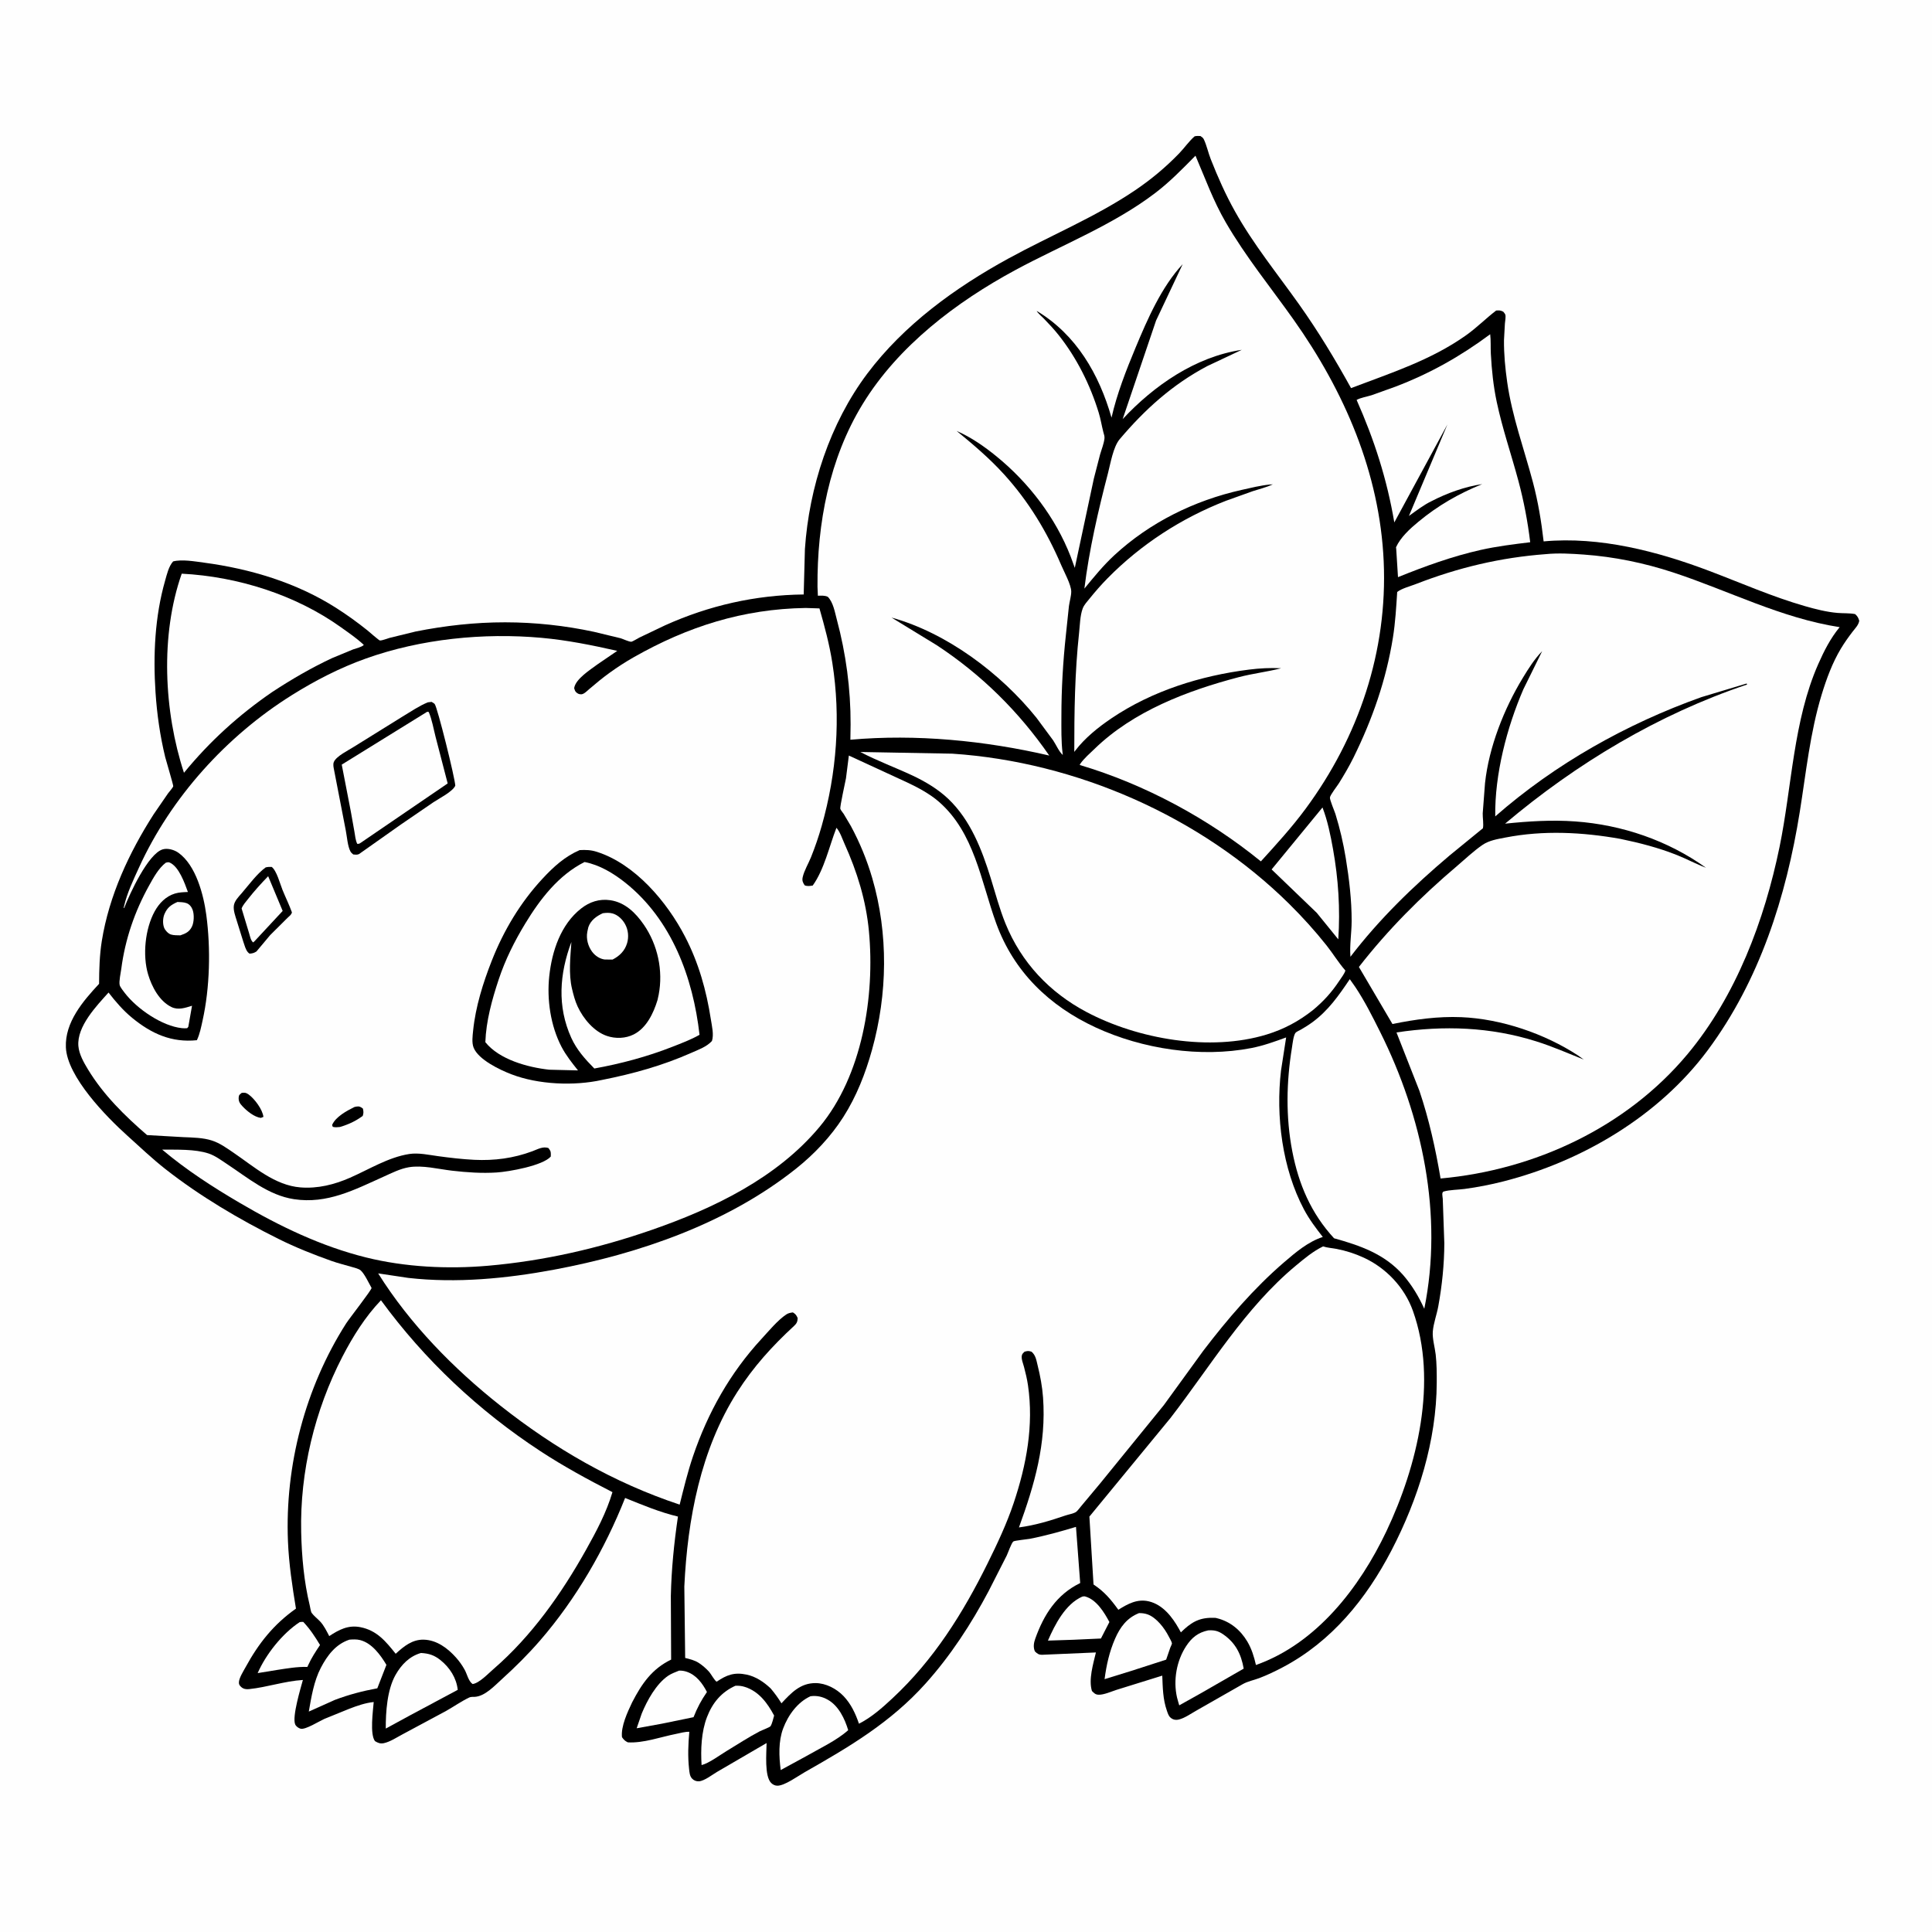 <svg version="1.1" xmlns="http://www.w3.org/2000/svg" style="display: block;" viewBox="0 0 2048 2048" width="1024" height="1024">
<path transform="translate(0,0)" fill="rgb(254,254,254)" d="M -0 -0 L 2048 0 L 2048 2048 L -0 2048 L -0 -0 z"/>
<path transform="translate(0,0)" fill="rgb(0,0,0)" d="M 1266.36 144.5 C 1268.42 143.975 1270.38 144.142 1272.5 144.178 C 1274.34 145.55 1275.27 145.877 1276.26 148.017 C 1279.26 154.543 1280.79 161.986 1283.45 168.734 C 1290.96 187.836 1299.08 206.055 1309.09 224 C 1328.66 259.053 1353.83 289.916 1376.98 322.505 C 1397.43 351.293 1415.09 380.587 1432.17 411.413 C 1474.44 395.319 1516.55 381.961 1553.94 355.516 C 1565.41 347.412 1574.96 337.608 1586 329.173 C 1589.43 328.982 1590.31 328.831 1593.5 330.387 C 1594.22 331.425 1595.27 332.299 1595.67 333.5 C 1596.4 335.711 1595.49 340.477 1595.26 342.938 L 1594.29 360.485 C 1594.14 375.454 1595.59 390.38 1597.7 405.18 C 1602.88 441.506 1615.6 475.872 1624.96 511.186 C 1630.41 531.776 1633.9 552.758 1636.31 573.901 C 1695.72 568.425 1757.28 584.479 1812.42 605.398 C 1845.98 618.127 1878.68 632.567 1913.26 642.508 C 1924.48 645.735 1936.34 648.772 1948 649.736 C 1954.21 650.248 1960.35 649.815 1966.5 650.948 C 1969.12 653.317 1969.79 654.636 1970.88 658 C 1970.14 662.622 1966.5 666.118 1963.71 669.749 C 1959.29 675.525 1955.13 681.384 1951.38 687.627 C 1942.37 702.635 1936.12 719.651 1931.03 736.356 C 1918.73 776.751 1914.5 818.99 1907.85 860.527 C 1893.45 950.565 1865.19 1039.45 1810.25 1113.31 C 1758.31 1183.14 1677.09 1231.09 1593.48 1252.38 C 1580.06 1255.8 1566.22 1258.5 1552.49 1260.33 C 1545.56 1261.26 1537.06 1261.19 1530.42 1263.04 C 1527.91 1263.74 1529.22 1268.4 1529.38 1270.73 L 1531.04 1317.91 C 1530.95 1340.36 1528.67 1362.66 1524.64 1384.75 C 1523.06 1393.42 1519.51 1402.85 1518.83 1411.5 C 1518.23 1418.99 1521.05 1428.39 1521.9 1435.94 C 1523.01 1445.81 1523.04 1455.7 1523 1465.62 C 1522.75 1527.26 1503.31 1589.04 1475.09 1643.37 C 1448.36 1694.83 1411.58 1740.11 1359.56 1767.5 C 1351.63 1771.68 1343.47 1775.59 1335.09 1778.79 C 1329.41 1780.96 1322.73 1782.21 1317.45 1785.2 L 1268.72 1812.99 C 1263.07 1816.13 1255.66 1821.41 1249.5 1822.79 C 1246.07 1823.56 1243.14 1822.92 1240.53 1820.5 C 1238.6 1818.7 1237.79 1815.78 1236.93 1813.34 C 1232.68 1801.25 1232.57 1788.91 1232.05 1776.24 L 1183.83 1791.23 C 1178.38 1792.94 1170.13 1796.71 1164.5 1796.48 C 1161.04 1796.34 1159.77 1794.75 1157.5 1792.53 C 1153.76 1780.35 1158.85 1763.81 1161.72 1751.67 L 1104.8 1754.13 C 1101.02 1754.17 1099.54 1752.97 1097.01 1750.5 C 1095.12 1746.08 1095.82 1741.54 1097.41 1737.09 C 1106.54 1711.53 1120.07 1690.24 1145.05 1678.1 L 1140.59 1618.56 C 1124.43 1623.41 1108 1628.05 1091.43 1631.24 C 1088.85 1631.74 1075.33 1633.03 1074.14 1634.04 C 1072.08 1635.79 1068.58 1645.99 1067.21 1648.85 L 1047.96 1686.68 C 1029.57 1721.48 1007.53 1755.21 981.229 1784.53 C 944.196 1825.83 900.567 1851.59 852.953 1878.64 C 845.881 1882.65 831.814 1892.97 824 1892.92 C 821.5 1892.9 819.213 1891.75 817.465 1890.01 C 810.194 1882.78 812.505 1858.11 812.616 1847.69 L 760.109 1878.28 C 755.101 1881.24 746.658 1887.86 741 1888.24 C 738.092 1888.44 735.49 1887.42 733.5 1885.26 C 731.072 1882.63 730.821 1878.47 730.446 1875.08 C 728.998 1861.96 729.514 1848.89 730.711 1835.79 C 726.226 1835.56 721.026 1837.15 716.566 1838.03 C 700.204 1841.25 682.168 1847.95 665.5 1846.97 C 662.423 1845.41 661.325 1844.32 659.337 1841.5 C 658.049 1830.06 665.234 1814.81 670.103 1804.55 C 680.263 1784.89 691.054 1769.11 711.429 1759.25 L 711.116 1691.8 C 711.741 1663.43 714.52 1635.69 718.657 1607.63 C 699.241 1602.97 681.087 1595.34 662.644 1587.89 C 641.098 1642.2 610.699 1694.93 572.319 1739.19 C 559.659 1753.79 546.256 1767.09 531.929 1780.06 C 524.288 1786.97 514.019 1798.18 503.232 1798.72 C 501.372 1798.81 499.195 1798.57 497.473 1799.39 C 489.195 1803.33 480.835 1809.18 472.761 1813.74 L 426.616 1838.5 C 420.635 1841.66 413.618 1846.36 407 1847.8 C 403.153 1848.63 400.767 1847.64 397.5 1845.67 C 391.92 1838.43 395.395 1813.64 396.143 1804.22 C 387.267 1805.15 378.886 1808.08 370.584 1811.24 L 343.693 1822.17 C 338.468 1824.51 323.785 1833.76 318.703 1832.52 C 316.484 1831.97 313.748 1830.02 312.862 1827.81 C 309.583 1819.63 318.622 1789.87 321.075 1780.83 C 301.59 1782.05 283.086 1788.58 263.92 1790.54 C 260.8 1790.86 257.973 1790.41 255.608 1788.22 C 253.848 1786.59 253.098 1785.48 253.275 1783 C 253.605 1778.39 258.13 1771.3 260.343 1767.25 C 274.208 1741.89 290.03 1721.97 313.726 1705.19 C 309.835 1681.57 306.237 1657.87 305.247 1633.91 C 301.923 1553.52 323.557 1470.99 366.83 1403.03 C 370.324 1397.54 393.75 1367.74 393.883 1365.27 C 390.867 1360.04 386.64 1350.6 382.36 1346.69 C 380.436 1344.93 375.8 1343.85 373.249 1343.1 C 365.914 1340.93 358.492 1339.16 351.277 1336.6 C 332.233 1329.84 313.084 1322.21 295 1313.2 C 253.435 1292.49 212.082 1268.05 175.459 1239.36 C 161.518 1228.44 148.359 1215.88 135.181 1204.03 C 112.713 1183.83 71.169 1141.42 69.844 1110.25 C 68.713 1083.63 87.992 1061.17 105.029 1042.9 C 105.095 1027.97 105.552 1012.17 107.926 997.438 C 115.667 949.378 136.751 903.987 162.82 863.277 L 178.143 840.981 C 179.292 839.399 183.271 834.993 183.633 833.466 C 183.91 832.3 176.105 806.595 175.128 802.574 C 169.685 780.182 166.377 756.955 164.86 733.965 C 162.259 694.546 164.111 653.572 175.049 615.418 C 176.996 608.629 178.757 600.537 183.5 595.131 C 192.854 592.682 206.731 595.163 216.293 596.434 C 265.209 602.934 314.125 617.59 356 644.204 C 367.69 651.634 378.808 659.645 389.605 668.317 C 391.09 669.51 401.777 678.942 402.726 678.953 C 405.484 678.984 410.179 676.945 413.049 676.174 L 440.5 669.451 C 471.815 663.209 503.591 659.646 535.533 659.68 C 567.104 659.715 598.802 663.118 629.661 669.765 L 657.65 676.521 C 660.628 677.377 666.307 680.231 669.131 680.274 C 670.305 680.291 676.34 676.581 677.823 675.83 L 705.013 662.866 C 751.778 641.808 800.726 630.749 851.95 630.166 L 853.245 582.03 C 857.643 516.69 879.793 448.729 919.34 396.077 C 958.283 344.229 1012.5 304.965 1068.9 274.076 C 1113.2 249.817 1161.1 230.173 1203 201.884 C 1220.08 190.356 1235.53 177.5 1249.86 162.689 C 1255.52 156.837 1260.26 149.806 1266.36 144.5 z"/>
<path transform="translate(0,0)" fill="rgb(254,254,254)" d="M 188.129 956.125 C 191.203 956.247 194.796 956.321 197.712 957.359 C 200.983 958.524 203.13 961.479 204.26 964.66 C 205.96 969.448 205.695 977.568 203.512 982.142 C 200.823 987.779 196.88 989.571 191.198 991.511 C 188.045 991.415 184.144 991.583 181.166 990.609 C 178.256 989.656 175.094 986.275 173.987 983.458 C 172.316 979.205 172.572 973.099 174.355 968.935 C 177.372 961.894 181.403 959.109 188.129 956.125 z"/>
<path transform="translate(0,0)" fill="rgb(254,254,254)" d="M 317.699 1719.5 C 319.096 1719.23 320.095 1719.24 321.5 1719.31 C 328.709 1726.96 333.805 1734.78 339.244 1743.76 C 334.56 1750.77 330.103 1757.55 326.614 1765.26 L 325.837 1767 C 315.033 1766.7 304.406 1768.57 293.764 1770.2 L 273.125 1773.56 C 281.932 1753.53 299.336 1731.56 317.699 1719.5 z"/>
<path transform="translate(0,0)" fill="rgb(254,254,254)" d="M 1147.18 1692.5 C 1148.39 1692.14 1149.28 1692.03 1150.52 1692.38 C 1162.3 1695.66 1170.65 1709.34 1176 1719.43 L 1167.03 1736.89 L 1137.78 1738.22 L 1110.85 1739.11 C 1118.29 1721.98 1129.34 1700.39 1147.18 1692.5 z"/>
<path transform="translate(0,0)" fill="rgb(254,254,254)" d="M 719.829 1770.94 C 722.685 1770.84 725.295 1771.21 728 1772.14 C 738.174 1775.61 744.647 1784.42 749.387 1793.6 C 743.326 1802.35 739.082 1810.37 735.185 1820.29 L 701.442 1827.22 L 674.885 1832.04 L 680.299 1816.35 C 686.016 1802.5 695.606 1784.98 708.298 1776.36 C 711.734 1774.03 715.999 1772.52 719.829 1770.94 z"/>
<path transform="translate(0,0)" fill="rgb(254,254,254)" d="M 1207.42 1709.96 C 1210.39 1709.89 1213.69 1710.3 1216.5 1711.32 C 1225.97 1714.75 1234.52 1726.02 1238.96 1734.82 C 1239.77 1736.43 1242.18 1740.39 1242.33 1742.04 C 1242.38 1742.64 1240.75 1746.06 1240.51 1746.69 L 1236.18 1759.29 L 1199.41 1771.16 L 1170.89 1779.98 C 1172.89 1764.93 1175.95 1750.98 1182.06 1737 C 1187.41 1724.73 1194.69 1714.96 1207.42 1709.96 z"/>
<path transform="translate(0,0)" fill="rgb(254,254,254)" d="M 859.215 1798.06 C 865.897 1797.25 871.513 1798.43 877.42 1801.73 C 888.945 1808.17 895.471 1821.91 899.131 1834.06 C 886.616 1845.2 868.663 1853.49 854.106 1861.88 L 827.585 1876.33 C 825.73 1861.95 825.023 1845.93 830.199 1832.16 C 835.459 1818.17 845.371 1804.34 859.215 1798.06 z"/>
<path transform="translate(0,0)" fill="rgb(254,254,254)" d="M 446.243 1752.22 C 454.753 1752.74 460.293 1754.48 467.011 1759.87 C 476.823 1767.75 483.89 1778.81 485.213 1791.32 L 435.499 1817.89 L 408.935 1832.35 C 408.839 1814.68 410.418 1791.26 419.247 1775.55 C 425.366 1764.67 434.009 1755.7 446.243 1752.22 z"/>
<path transform="translate(0,0)" fill="rgb(254,254,254)" d="M 1280.67 1728.27 C 1287.01 1727.86 1291.2 1728.74 1296.5 1732.38 C 1309.73 1741.46 1315.67 1753.39 1318.37 1768.82 L 1272.92 1794.94 L 1250.05 1807.73 L 1249.08 1804.47 L 1247.68 1799.36 C 1243.53 1781.17 1247.18 1760.44 1257.42 1744.89 C 1263.37 1735.85 1269.99 1730.56 1280.67 1728.27 z"/>
<path transform="translate(0,0)" fill="rgb(254,254,254)" d="M 370.36 1738.12 C 374.004 1737.8 378.13 1737.64 381.69 1738.54 C 394.172 1741.68 403.365 1754.33 409.62 1764.82 L 399.961 1789.67 C 384.344 1792.54 369.718 1796.38 354.871 1802 L 327.348 1814.33 C 330.014 1798.93 332.777 1781.97 340.062 1768 C 346.916 1754.85 355.807 1742.93 370.36 1738.12 z"/>
<path transform="translate(0,0)" fill="rgb(254,254,254)" d="M 779.527 1786.98 C 783.226 1786.81 786.296 1787.12 789.836 1788.28 C 804.595 1793.08 813.606 1805.47 820.601 1818.57 C 819.712 1821.62 818.466 1827.37 816.777 1829.86 C 816 1831.01 807.246 1834.27 805.182 1835.36 C 793.355 1841.57 781.946 1849.07 770.5 1855.98 C 763.201 1860.36 751.681 1869.07 743.711 1871.07 C 742.657 1854.56 743.436 1835.71 749.459 1820.12 C 755.297 1805 764.695 1793.7 779.527 1786.98 z"/>
<path transform="translate(0,0)" fill="rgb(254,254,254)" d="M 1401.9 855.951 C 1407.29 869.952 1410.4 885.223 1413.04 899.964 C 1418.74 931.8 1420.78 963.489 1418.64 995.749 L 1395.84 967.67 L 1347.96 921.64 L 1401.9 855.951 z"/>
<path transform="translate(0,0)" fill="rgb(254,254,254)" d="M 175.755 914.5 C 177.239 914.197 178.253 913.675 179.727 914.292 C 189.602 918.428 195.808 936.23 199.187 945.553 C 194.545 945.738 189.892 945.851 185.413 947.206 C 175.828 950.107 168.719 957.452 163.985 966.049 C 153.765 984.608 150.981 1012.76 157.005 1032.92 C 160.921 1046.02 168.867 1061.17 181.66 1067.46 C 188.958 1071.05 196.325 1068.34 203.558 1066.15 L 199.609 1088.5 L 198.382 1089.93 C 196.512 1090.08 194.779 1090.1 192.906 1089.9 C 171.615 1087.65 145.32 1069.47 132.336 1052.68 C 130.913 1050.84 127.407 1046.43 126.869 1044.25 C 125.924 1040.42 128.041 1031.05 128.584 1026.89 C 132.65 995.665 142.849 965.998 158.155 938.529 C 162.789 930.213 168.092 920.375 175.755 914.5 z"/>
<path transform="translate(0,0)" fill="rgb(254,254,254)" d="M 192.639 608.114 C 251.837 611.165 313.303 630.475 361.59 665.056 C 369.983 671.066 378.113 676.555 385.68 683.657 C 383.267 686.055 377.476 687.241 374.223 688.434 L 352.11 697.591 C 329.764 708.049 309.104 720.086 288.505 733.6 C 253.037 757.942 222.289 785.894 195.014 819.176 C 173.703 754.167 169.731 673.229 192.639 608.114 z"/>
<path transform="translate(0,0)" fill="rgb(254,254,254)" d="M 1579.66 354.308 C 1580.48 361.016 1579.99 368.305 1580.36 375.133 C 1581.28 392.324 1583.04 409.296 1586.62 426.164 C 1592.63 454.527 1602.05 481.699 1609.54 509.645 C 1615.3 531.156 1619.42 552.678 1622.08 574.796 C 1604.47 576.926 1586.83 579.087 1569.5 582.976 C 1539.65 589.674 1510.25 600.327 1481.93 611.801 L 1480.04 581.786 L 1479.82 580.143 C 1484.65 569.544 1494.71 560.393 1503.56 553.08 C 1524.38 535.859 1546.25 523.306 1571.22 513.171 C 1552.98 515.871 1534.14 522.63 1517.82 531.077 C 1509.29 535.114 1501.19 541.461 1493.52 546.933 L 1534.3 449.979 L 1478.02 553.801 C 1470.3 508.144 1456.81 466.198 1438.06 423.938 C 1442.62 421.45 1448.94 420.535 1454 418.927 L 1479.19 409.893 C 1515.75 395.986 1548.31 377.625 1579.66 354.308 z"/>
<path transform="translate(0,0)" fill="rgb(254,254,254)" d="M 1430.83 1037.96 L 1436.68 1046.26 C 1446.75 1061.38 1454.82 1077.52 1462.92 1093.72 C 1507.76 1183.41 1529.97 1287.89 1509.8 1387.36 C 1503.84 1374.25 1496.85 1362.54 1487.41 1351.62 C 1467.68 1329.22 1441.94 1320.37 1414.16 1312.62 C 1389.76 1286.17 1376.62 1255.36 1369.86 1220.32 C 1362.88 1184.06 1363.58 1146.98 1369.51 1110.64 C 1370.08 1107.1 1371.07 1097.38 1373.38 1094.73 C 1374.34 1093.62 1377.79 1092.16 1379.13 1091.36 C 1383.11 1089.01 1387.04 1086.63 1390.77 1083.91 C 1408.04 1071.34 1419.05 1055.41 1430.83 1037.96 z"/>
<path transform="translate(0,0)" fill="rgb(254,254,254)" d="M 912.014 797.135 L 1009.61 798.925 C 1140.83 807.72 1272.61 865.41 1366.34 957.905 C 1380.41 971.786 1393.95 986.736 1406.23 1002.22 C 1413.17 1010.98 1418.75 1020.35 1426.19 1028.83 C 1425.03 1032.48 1422.01 1036.2 1419.88 1039.43 C 1411.8 1051.69 1402.93 1061.53 1391.58 1070.88 C 1376.61 1082.66 1360.97 1091.04 1342.73 1096.63 C 1282.81 1114.97 1206.21 1101.62 1151.78 1072.79 C 1112.46 1051.97 1082.62 1020.25 1065.82 978.925 C 1059.49 963.337 1055.17 946.844 1050.19 930.79 C 1040.75 900.419 1028.82 869.388 1005.34 846.952 C 994.456 836.553 980.484 828.242 966.908 821.912 C 948.641 813.395 929.913 806.546 912.014 797.135 z"/>
<path transform="translate(0,0)" fill="rgb(254,254,254)" d="M 403.841 1378.33 C 450.019 1441.55 507.564 1495.6 573.104 1538.46 C 597.576 1554.47 623.223 1568.41 649.228 1581.74 C 642.831 1603.33 632.17 1623.33 621.219 1642.89 C 595.162 1689.42 563.631 1734.22 523.066 1769.32 C 517.439 1774.11 508.192 1784.16 501 1785.15 C 496.59 1782.16 495.135 1774.67 492.564 1770.01 C 489.977 1765.32 486.849 1760.92 483.277 1756.94 C 474.482 1747.11 462.967 1738.52 449.322 1738.12 C 437.052 1737.76 427.965 1745.23 419.445 1753.07 C 408.913 1739.89 399.528 1728.31 381.993 1724.87 C 369.164 1722.34 359.297 1727.56 349.009 1734.33 C 346.256 1729.07 343.414 1723.16 339.325 1718.8 C 336.641 1715.94 332.622 1712.9 330.393 1709.75 C 329.401 1708.35 328.775 1703.56 328.337 1701.77 C 322.221 1676.71 319.836 1649.87 319.26 1624.12 C 317.829 1560.11 333.655 1494.81 362.999 1438.09 C 374.037 1416.75 387.179 1395.72 403.841 1378.33 z"/>
<path transform="translate(0,0)" fill="rgb(254,254,254)" d="M 1402.54 1321.23 C 1406.86 1322.72 1412.34 1323.03 1416.89 1323.91 C 1426.75 1325.83 1436.48 1328.93 1445.6 1333.15 C 1469.4 1344.14 1488.85 1364.67 1497.73 1389.5 C 1524.4 1464.06 1502.45 1554.13 1469.64 1623.21 C 1441.29 1682.88 1395.63 1742.2 1331.35 1764.97 C 1329.31 1756.06 1326.84 1747.9 1322.15 1740 C 1314.9 1727.81 1303.95 1718.8 1290.04 1715.37 L 1288.55 1715.01 L 1284.9 1714.95 C 1270.24 1714.84 1261.81 1720.54 1251.78 1730.38 L 1249.73 1726.66 C 1242.69 1714.11 1232.66 1701.04 1217.86 1697.51 C 1205.59 1694.59 1195.5 1700.17 1185.49 1706.43 C 1177.4 1695.26 1170.69 1687.26 1159.18 1679.61 L 1154.8 1607.65 L 1240.68 1503.24 C 1283.01 1448.43 1319.86 1386.22 1373.81 1341.5 C 1382.86 1333.99 1391.9 1326.39 1402.54 1321.23 z"/>
<path transform="translate(0,0)" fill="rgb(254,254,254)" d="M 1638.56 587.412 C 1651.7 586.085 1665.85 586.92 1679 587.871 C 1711.18 590.197 1742.86 596.717 1773.54 606.794 C 1832.55 626.179 1888.1 655.236 1950.12 664.805 C 1940.31 676.686 1933.59 689.988 1927.4 704.011 C 1900.96 763.917 1899.49 834.011 1886.43 897.633 C 1870.46 975.416 1840.3 1055.75 1788.91 1117.36 C 1724.18 1194.97 1626.83 1240.26 1527.07 1249.26 C 1521.7 1217.59 1514.89 1186.73 1504.62 1156.26 L 1480.33 1094.44 C 1530.42 1086.83 1579.91 1088.59 1628.52 1103.89 C 1645.67 1109.29 1662.14 1116.52 1678.84 1123.17 L 1672.8 1118.85 C 1637.48 1095.71 1591.38 1080.01 1549.15 1078.25 C 1524.48 1077.22 1500.17 1080.56 1476.06 1085.5 L 1440.49 1025.01 C 1471.31 985.466 1506.03 950.638 1544.27 918.208 C 1553.16 910.669 1561.71 902.405 1571.31 895.784 C 1578.58 890.778 1587.28 889.493 1595.76 887.836 C 1636.07 879.963 1677.35 882.096 1717.55 889.219 C 1738.24 893.511 1758.25 898.663 1777.92 906.506 C 1788.23 910.618 1798.02 915.965 1808.41 919.852 C 1768 890.919 1719.46 874.338 1669.85 870.757 C 1644.89 868.956 1620.28 870.56 1595.45 873.109 C 1671.15 809.232 1757.89 757.195 1851.97 725.621 L 1851.5 724.558 L 1803.5 739.016 C 1724.19 767.278 1648.4 809.866 1585.02 865.417 C 1584.36 820.913 1597.32 771.158 1614.86 730.601 L 1634.74 690.284 C 1626.62 698.558 1620.27 708.685 1614.27 718.54 C 1594.37 751.226 1578.28 791.97 1574.18 830.227 L 1571.74 862.199 C 1571.59 866.515 1572.95 874.363 1571.89 878.066 C 1571.8 878.393 1571.36 878.482 1571.09 878.69 L 1536.57 906.889 C 1498.07 939.423 1462.18 974.155 1431.51 1014.23 C 1430.55 1001.87 1432.76 988.909 1432.8 976.416 C 1432.86 954.282 1430.15 931.481 1426.57 909.641 C 1423.96 893.75 1420.39 878.315 1415.63 862.939 C 1414.63 859.718 1409.44 847.772 1409.79 845.33 C 1410.21 842.425 1417.44 833.296 1419.32 830.265 C 1424.82 821.416 1430.14 812.405 1434.76 803.056 C 1454.82 762.401 1469.4 720.654 1476.57 675.786 C 1479.13 659.787 1480.04 643.67 1481.09 627.52 C 1485.63 623.865 1495.13 621.36 1500.75 619.173 C 1545.65 601.701 1590.51 591.008 1638.56 587.412 z"/>
<path transform="translate(0,0)" fill="rgb(254,254,254)" d="M 1267.26 165.032 C 1277.61 189.124 1285.99 212.686 1299.27 235.576 C 1320.57 272.305 1346.8 304.318 1371.2 338.755 C 1425.03 414.725 1462.56 501.106 1466.77 595.038 C 1471.03 690.292 1440.27 781.232 1383.88 857.496 C 1369.34 877.158 1353.01 895.04 1336.58 913.101 C 1280.79 867.711 1213.6 831.399 1144.53 810.911 L 1145.14 809.676 C 1149.04 803.982 1155.3 798.667 1160.28 793.827 C 1201.43 753.867 1258.52 732.166 1313.11 717.823 C 1327.97 713.917 1343.22 712.214 1358.09 708.381 C 1346.82 707.795 1335.36 708.374 1324.15 709.788 C 1272.79 716.265 1221.27 732.325 1178.15 761.48 C 1164.16 770.932 1150.03 782.287 1139.73 795.806 L 1138.78 797.062 C 1138.76 754.648 1139.31 712.801 1143.9 670.571 C 1144.79 662.418 1144.86 652.672 1147.72 645 C 1149.16 641.126 1152.42 637.741 1155 634.538 C 1161.05 627.019 1167.31 619.855 1174.09 612.974 C 1209.48 577.026 1252.47 549.162 1299.51 530.878 L 1327.95 520.676 C 1335.11 518.37 1342.44 516.583 1349.3 513.435 L 1346.17 513.612 C 1336.14 514.597 1325.83 517.166 1315.98 519.372 C 1266.02 530.565 1218.99 553.73 1181.27 588.545 C 1169.53 599.381 1159.61 611.634 1149.49 623.945 C 1154.52 582.922 1164.1 541.505 1174.51 501.554 C 1177.15 491.422 1180.05 473.687 1186.88 465.616 C 1213.63 433.981 1242.73 407.713 1279.64 388.132 L 1316.33 370.834 C 1267.19 378.198 1223.18 408.757 1190.08 444.265 L 1225.49 339.756 L 1253.68 280.044 C 1231.17 304.14 1216.26 338.553 1203.66 368.763 C 1193.77 392.456 1183.92 417.65 1178.26 442.707 C 1165.09 396.738 1141.02 354.834 1098.94 329.557 C 1100.33 332.255 1104.16 335.292 1106.34 337.534 C 1111.83 343.195 1117.16 348.869 1122.08 355.052 C 1141.37 379.324 1155.59 407.829 1164.68 437.434 C 1166.79 444.294 1167.82 451.239 1169.61 458.129 C 1170.25 460.569 1171.08 462.408 1170.77 465 C 1170.1 470.565 1167.61 476.584 1166.07 482 L 1159.55 507.243 L 1139.33 601.949 L 1134.96 590 C 1118.93 548.721 1090.58 511.699 1056.42 483.858 C 1043.53 473.354 1029.38 463.463 1014.08 456.814 C 1031.67 471.232 1048.79 485.751 1064.13 502.597 C 1090.35 531.389 1109.83 563.667 1125.07 599.348 C 1127.97 606.138 1135.5 619.885 1135.56 627.03 C 1135.6 631.614 1133.76 637.695 1133.11 642.483 L 1129.89 673.066 C 1126.83 701.334 1125.13 730.546 1125.13 758.963 C 1125.13 772.095 1124.82 785.582 1126.4 798.632 L 1126.61 800.307 C 1122.66 796.931 1119.35 789.225 1116.37 784.769 L 1098.66 760.821 C 1060.81 713.785 1003.69 670.836 945.055 654.654 L 993.22 684.091 C 1040.61 715.345 1079.99 754.279 1112.26 800.913 C 1044.16 785.101 971.268 777.915 901.438 784.154 L 901.669 767.809 C 901.769 730.197 896.751 692.809 887.008 656.5 C 884.947 648.817 883.259 638.415 877.5 632.64 C 874.188 631.052 870.57 631.447 866.987 631.492 L 866.582 622 C 866.096 554.931 879.013 486.297 914.386 428.454 C 952.137 366.721 1013.76 319.999 1076.59 286.118 C 1125.61 259.684 1180.04 238.511 1224.5 204.664 C 1240.12 192.771 1253.53 178.964 1267.26 165.032 z"/>
<path transform="translate(0,0)" fill="rgb(254,254,254)" d="M 899.817 800.919 L 961.626 829.41 C 972.992 834.721 985.661 841.555 995.153 849.797 C 1033.01 882.672 1039.78 934.037 1056 978.719 C 1074.61 1030.01 1112.27 1066.36 1161.36 1089.09 C 1210.92 1112.04 1272.55 1121.46 1326.5 1110.98 C 1339.17 1108.52 1351.27 1104.13 1363.36 1099.73 L 1357.94 1134.77 C 1352.21 1183.13 1359.25 1238.72 1382.24 1282 C 1387.81 1292.49 1394.9 1301.93 1402.22 1311.24 C 1386.67 1316.25 1373.34 1327.59 1361.08 1338.15 C 1329.09 1365.68 1301.06 1398.42 1275.5 1431.9 L 1233.73 1489.46 L 1166.19 1572.51 L 1146 1596.68 C 1144.59 1598.27 1142.18 1601.79 1140.46 1602.86 C 1137.82 1604.5 1132.44 1605.46 1129.38 1606.5 C 1113.1 1612.06 1097.24 1616.89 1080.13 1619.13 C 1096.72 1573.53 1109.22 1530.51 1105.67 1481.39 C 1104.83 1469.83 1102.7 1458.49 1099.91 1447.26 C 1098.56 1441.81 1097.92 1436.69 1093.5 1432.88 C 1090.28 1431.8 1089.12 1432 1086 1432.88 C 1084.6 1434.37 1083.58 1434.94 1083.16 1437.01 C 1082.46 1440.54 1084.58 1445.54 1085.5 1449.01 C 1087.19 1455.42 1088.75 1461.91 1089.71 1468.47 C 1095.92 1511.07 1088.08 1552.87 1074.52 1593.33 C 1067.2 1615.16 1057.2 1636.38 1047.01 1657 C 1020.74 1710.16 989.75 1759.58 946.097 1800.21 C 935.405 1810.17 923.677 1820.63 910.534 1827.2 C 906.875 1816.47 902.096 1806.15 894.136 1797.87 C 886.638 1790.07 875.451 1784.18 864.5 1784.15 C 848.252 1784.1 838.654 1794.61 828.374 1805.56 C 824.85 1799.93 821.216 1794.83 816.906 1789.78 C 809.799 1783.05 801.2 1777.21 791.457 1775.16 C 778.362 1772.4 770.36 1775.47 759.735 1782.64 C 757.768 1782 753.582 1774.28 751.777 1772.28 C 748.575 1768.74 744.59 1765.22 740.553 1762.65 C 736.193 1759.88 731.259 1758.72 726.311 1757.49 L 725.411 1681.79 C 728.763 1610.65 742.644 1536.58 781.538 1475.62 C 798.55 1448.96 818.543 1426.92 841.719 1405.55 C 844.544 1402.94 845.423 1401.04 845.585 1397.24 C 844.16 1394.06 843.447 1393.06 840.5 1391.2 C 838.125 1391.54 835.766 1391.9 833.707 1393.25 C 824.418 1399.34 814.882 1411 807.264 1419.25 C 773.945 1455.34 750.351 1497.39 734.614 1543.73 C 728.881 1560.61 724.795 1577.7 720.469 1594.96 C 650.454 1571.71 587.988 1535.54 530.262 1489.92 C 480.834 1450.85 434.436 1403.5 400.873 1349.85 L 432.938 1354.65 C 484.03 1360.41 536.835 1355.32 587.175 1345.92 C 677.809 1329.01 771.302 1296.7 844.068 1238.63 C 863.249 1223.33 880.738 1204.8 893.953 1184.1 C 907.894 1162.26 917.401 1137.92 924.331 1113.05 C 940.836 1053.81 941.877 989.933 924.589 930.75 C 918.983 911.558 911.447 893.277 901.987 875.68 L 894.351 862.784 C 893.475 861.443 891.245 858.88 890.798 857.471 C 890.103 855.28 896.072 829.128 896.782 824.965 L 899.817 800.919 z"/>
<path transform="translate(0,0)" fill="rgb(254,254,254)" d="M 854.026 644.474 L 868.655 644.937 C 874.154 664.134 879.234 683.055 882.336 702.829 C 891.397 760.578 886.956 819.413 871.025 875.547 C 867.849 886.736 864.046 897.866 859.706 908.656 C 856.981 915.43 852.392 922.937 850.865 929.971 C 850.095 933.518 851.056 935.615 853.002 938.5 C 856.033 939.667 858.395 939.174 861.5 938.731 C 873.739 921.763 879.089 896.923 886.662 877.497 C 890.445 881.673 892.835 889.127 895.184 894.341 C 908.582 924.077 918.022 954.494 921.096 987.058 C 927.597 1055.92 914.115 1140.16 868.779 1194.52 C 823.63 1248.65 756.709 1280.84 691.405 1303.56 C 635 1323.19 576.684 1336.6 517.109 1341.76 C 474.677 1345.43 429.381 1343.22 388 1332.94 C 340.503 1321.15 296.374 1299.86 254.361 1275.22 C 225.383 1258.22 197.641 1240.31 171.9 1218.63 C 187.289 1218.82 206.467 1217.9 221.156 1222.76 C 228.031 1225.03 234.587 1229.95 240.578 1233.9 C 262.796 1248.57 284.626 1267.11 311.695 1271.19 C 346.868 1276.5 375.718 1261.23 406.621 1247.33 C 415.147 1243.5 424.203 1238.84 433.484 1237.31 C 447.905 1234.92 464.729 1239.3 479.197 1240.98 C 494.85 1242.79 510.722 1243.89 526.483 1242.88 C 539.594 1242.04 575.329 1235.67 583.844 1226 C 583.957 1221.35 584.194 1220.8 581.5 1217.08 C 575.752 1214.79 569.848 1218.32 564.303 1220.38 C 544.248 1227.84 524.048 1230.48 502.751 1229.46 C 489.875 1228.82 477.041 1227.3 464.272 1225.56 C 454.539 1224.24 443.612 1221.78 433.844 1223.29 C 411.697 1226.71 391.213 1239.63 370.91 1248.5 C 354.325 1255.75 336.8 1260.13 318.591 1258.71 C 291.352 1256.59 269.384 1236.79 247.64 1221.99 C 240.426 1217.08 233.162 1211.78 224.78 1209.05 C 215.247 1205.95 204.32 1205.84 194.384 1205.42 L 155.892 1203.23 C 132.222 1182.78 109.671 1160.62 93.323 1133.72 C 88.865 1126.38 83.792 1117.49 83.084 1108.83 C 81.382 1088.03 102.25 1066.37 115.057 1052.13 C 122.57 1061.85 130.592 1071.19 140.127 1079 C 160.664 1095.82 181.921 1105.4 208.698 1102.66 C 211.823 1096.13 213.209 1088.7 214.769 1081.67 C 222.516 1046.74 223.426 1005.42 218.702 969.998 C 215.845 948.579 207.741 917.134 189.007 903.886 C 184.672 900.821 177.733 898.817 172.518 900.354 C 156.972 904.933 137.288 947.89 131.647 962.5 L 131.093 962.5 L 131.456 960.8 C 134.633 946.732 141.374 932.71 147.348 919.609 C 181.284 845.19 240.077 780.288 309.171 737.002 C 334.049 721.416 360.314 707.878 388.007 698.013 C 446.364 677.224 512.571 670.586 574.049 676.125 C 601.02 678.555 627.932 683.953 654.314 689.955 L 633.572 704.11 C 625.803 709.917 610.029 719.715 608.636 729.5 C 609.147 731.122 609.468 732.571 610.722 733.789 C 612.34 735.362 614.163 736.177 616.5 735.951 C 619.27 735.683 622.615 732.17 624.69 730.394 C 631.684 724.41 638.664 718.625 646.142 713.232 C 654.402 707.276 662.921 701.724 671.778 696.693 C 729.102 664.134 787.69 645.498 854.026 644.474 z"/>
<path transform="translate(0,0)" fill="rgb(0,0,0)" d="M 256.204 1158.5 C 259.433 1158.12 260.789 1158.21 263.5 1160.16 C 269.906 1164.78 278.326 1176.1 279.239 1183.96 L 276.5 1185.02 C 269.476 1184.1 261.745 1177.74 256.996 1172.68 C 254.206 1169.7 252.718 1167.42 253.018 1163.26 C 253.22 1160.47 254.117 1160.34 256.204 1158.5 z"/>
<path transform="translate(0,0)" fill="rgb(0,0,0)" d="M 375.659 1173.5 L 377.54 1173.05 C 380.874 1172.51 382.164 1173.2 384.721 1175.18 C 385.35 1178.33 385.565 1179.76 384.5 1182.92 C 376.698 1188.61 369.545 1191.9 360.298 1194.66 C 357.618 1194.93 355.397 1195.19 352.74 1194.5 L 352.053 1192.5 C 355.905 1183.73 367.367 1177.64 375.659 1173.5 z"/>
<path transform="translate(0,0)" fill="rgb(0,0,0)" d="M 281.593 919.5 C 283.894 918.895 285.658 918.931 288 918.956 C 293.324 922.958 296.824 936.805 299.44 943.271 C 302.68 951.277 306.516 958.958 309.436 967.098 C 309.025 969.612 306.451 971.32 304.637 973.103 L 286.38 991.263 L 271.864 1008.59 C 269.117 1010.29 267.723 1010.68 264.5 1010.9 C 263.742 1010.3 263.352 1010.05 262.741 1009.36 C 260.364 1006.69 259.121 1001.71 257.934 998.315 L 250.942 975.912 C 249.496 971.115 247.284 965.371 247.844 960.286 C 248.411 955.128 252.794 950.777 256.062 947 C 263.692 938.182 272.278 926.276 281.593 919.5 z"/>
<path transform="translate(0,0)" fill="rgb(254,254,254)" d="M 284.266 928.817 L 299.641 965.638 L 270.036 997.5 L 268.409 999.031 C 265.838 997.132 265.093 992.646 264.146 989.58 L 256.114 963.019 C 257.563 959.211 260.685 955.855 263.198 952.647 C 269.796 944.229 276.835 936.499 284.266 928.817 z"/>
<path transform="translate(0,0)" fill="rgb(0,0,0)" d="M 453.532 744.5 L 457.5 744.024 C 458.491 744.621 459.93 745.37 460.754 746.239 C 463.562 749.203 482.58 825.796 482.612 832.952 C 479.379 839.491 465.619 846.263 459.317 850.5 L 425 873.986 L 380.505 905.399 C 378.413 906.283 376.708 905.958 374.5 905.78 C 373.372 904.827 372.229 903.928 371.5 902.605 C 368.481 897.124 367.823 886.776 366.549 880.359 L 354.181 816.5 C 353.671 813.669 352.781 810.456 353.881 807.75 C 356.392 801.572 369.647 795.189 375.427 791.448 L 426.839 759.5 C 435.499 754.344 444.179 748.294 453.532 744.5 z"/>
<path transform="translate(0,0)" fill="rgb(254,254,254)" d="M 452.837 754.5 L 454.493 754.728 C 457.99 763.036 459.535 772.522 461.776 781.258 L 474.558 830.471 L 382.235 893.5 C 379.978 894.766 381.171 894.455 378.675 894.5 C 376.813 890.623 376.463 886.004 375.727 881.786 L 371.898 860.267 L 362.259 810.528 L 452.837 754.5 z"/>
<path transform="translate(0,0)" fill="rgb(0,0,0)" d="M 614.449 901.148 C 620.959 900.811 626.292 900.94 632.599 902.944 C 673.292 915.879 707.068 956.077 726.114 992.739 C 740.585 1020.59 748.774 1049.79 753.564 1080.69 C 754.663 1087.78 756.885 1096.58 754.699 1103.5 C 748.989 1109.72 740.562 1112.61 732.978 1115.99 C 702.493 1129.55 671.011 1138.27 638.344 1144.74 C 608.512 1151.37 570.524 1149.74 542 1138.75 C 529.937 1134.11 507.01 1123.28 502.009 1110.44 C 499.977 1105.23 500.975 1097.97 501.531 1092.49 C 504.082 1067.29 512.073 1041.79 521.329 1018.31 C 533.992 986.191 551.637 956.68 575.156 931.364 C 586.79 918.842 598.608 908.029 614.449 901.148 z"/>
<path transform="translate(0,0)" fill="rgb(254,254,254)" d="M 638.976 968.063 C 642.341 967.574 645.99 967.361 649.298 968.289 C 655.061 969.906 659.75 974.471 662.608 979.597 C 666.005 985.691 666.721 993.209 664.725 999.863 C 662.285 1008 656.735 1013.4 649.405 1017.16 L 641.194 1017.14 C 635.922 1016.54 630.951 1013.23 627.801 1009.06 C 623.33 1003.14 621.192 995.151 622.576 987.84 L 622.847 986.5 L 623.685 982.801 C 626.22 975.453 632.27 971.192 638.976 968.063 z"/>
<path transform="translate(0,0)" fill="rgb(254,254,254)" d="M 619.651 913.766 C 635.548 916.781 650.604 925.904 663.085 935.887 C 712.049 975.048 734.66 1036.29 741.528 1096.93 C 732.546 1102.05 722.301 1105.9 712.669 1109.68 C 686.034 1120.13 658.162 1127.57 630.017 1132.66 C 620.292 1122.81 611.317 1112.84 605.557 1100.1 C 590.45 1066.7 593.074 1032.22 605.703 998.517 C 604.589 1014.49 602.633 1032.47 606.36 1048.17 C 607.892 1054.62 609.537 1060.98 612.348 1067.02 C 618.328 1079.86 629.627 1093.47 643.305 1098.12 C 652.511 1101.25 663.099 1100.92 671.858 1096.49 C 685.338 1089.67 692.777 1073.9 696.967 1060.16 L 698.204 1054.54 C 703.154 1028.86 697.208 1001.43 682.314 979.976 C 673.73 967.612 662.593 956.589 647.019 954.274 C 635.484 952.56 625.022 955.962 615.931 963.118 C 594.297 980.148 585.082 1008.34 582.232 1034.79 C 579.569 1059.51 583.648 1087.53 595.259 1109.7 C 599.986 1118.73 606.366 1126.76 612.715 1134.68 L 582.167 1133.93 C 559.533 1131.44 529.315 1123.28 514.487 1104.75 C 515.259 1082.39 521.54 1059.66 528.564 1038.5 C 535.571 1017.39 545.277 997.932 556.796 978.977 C 572.524 953.093 592.061 927.628 619.651 913.766 z"/>
</svg>